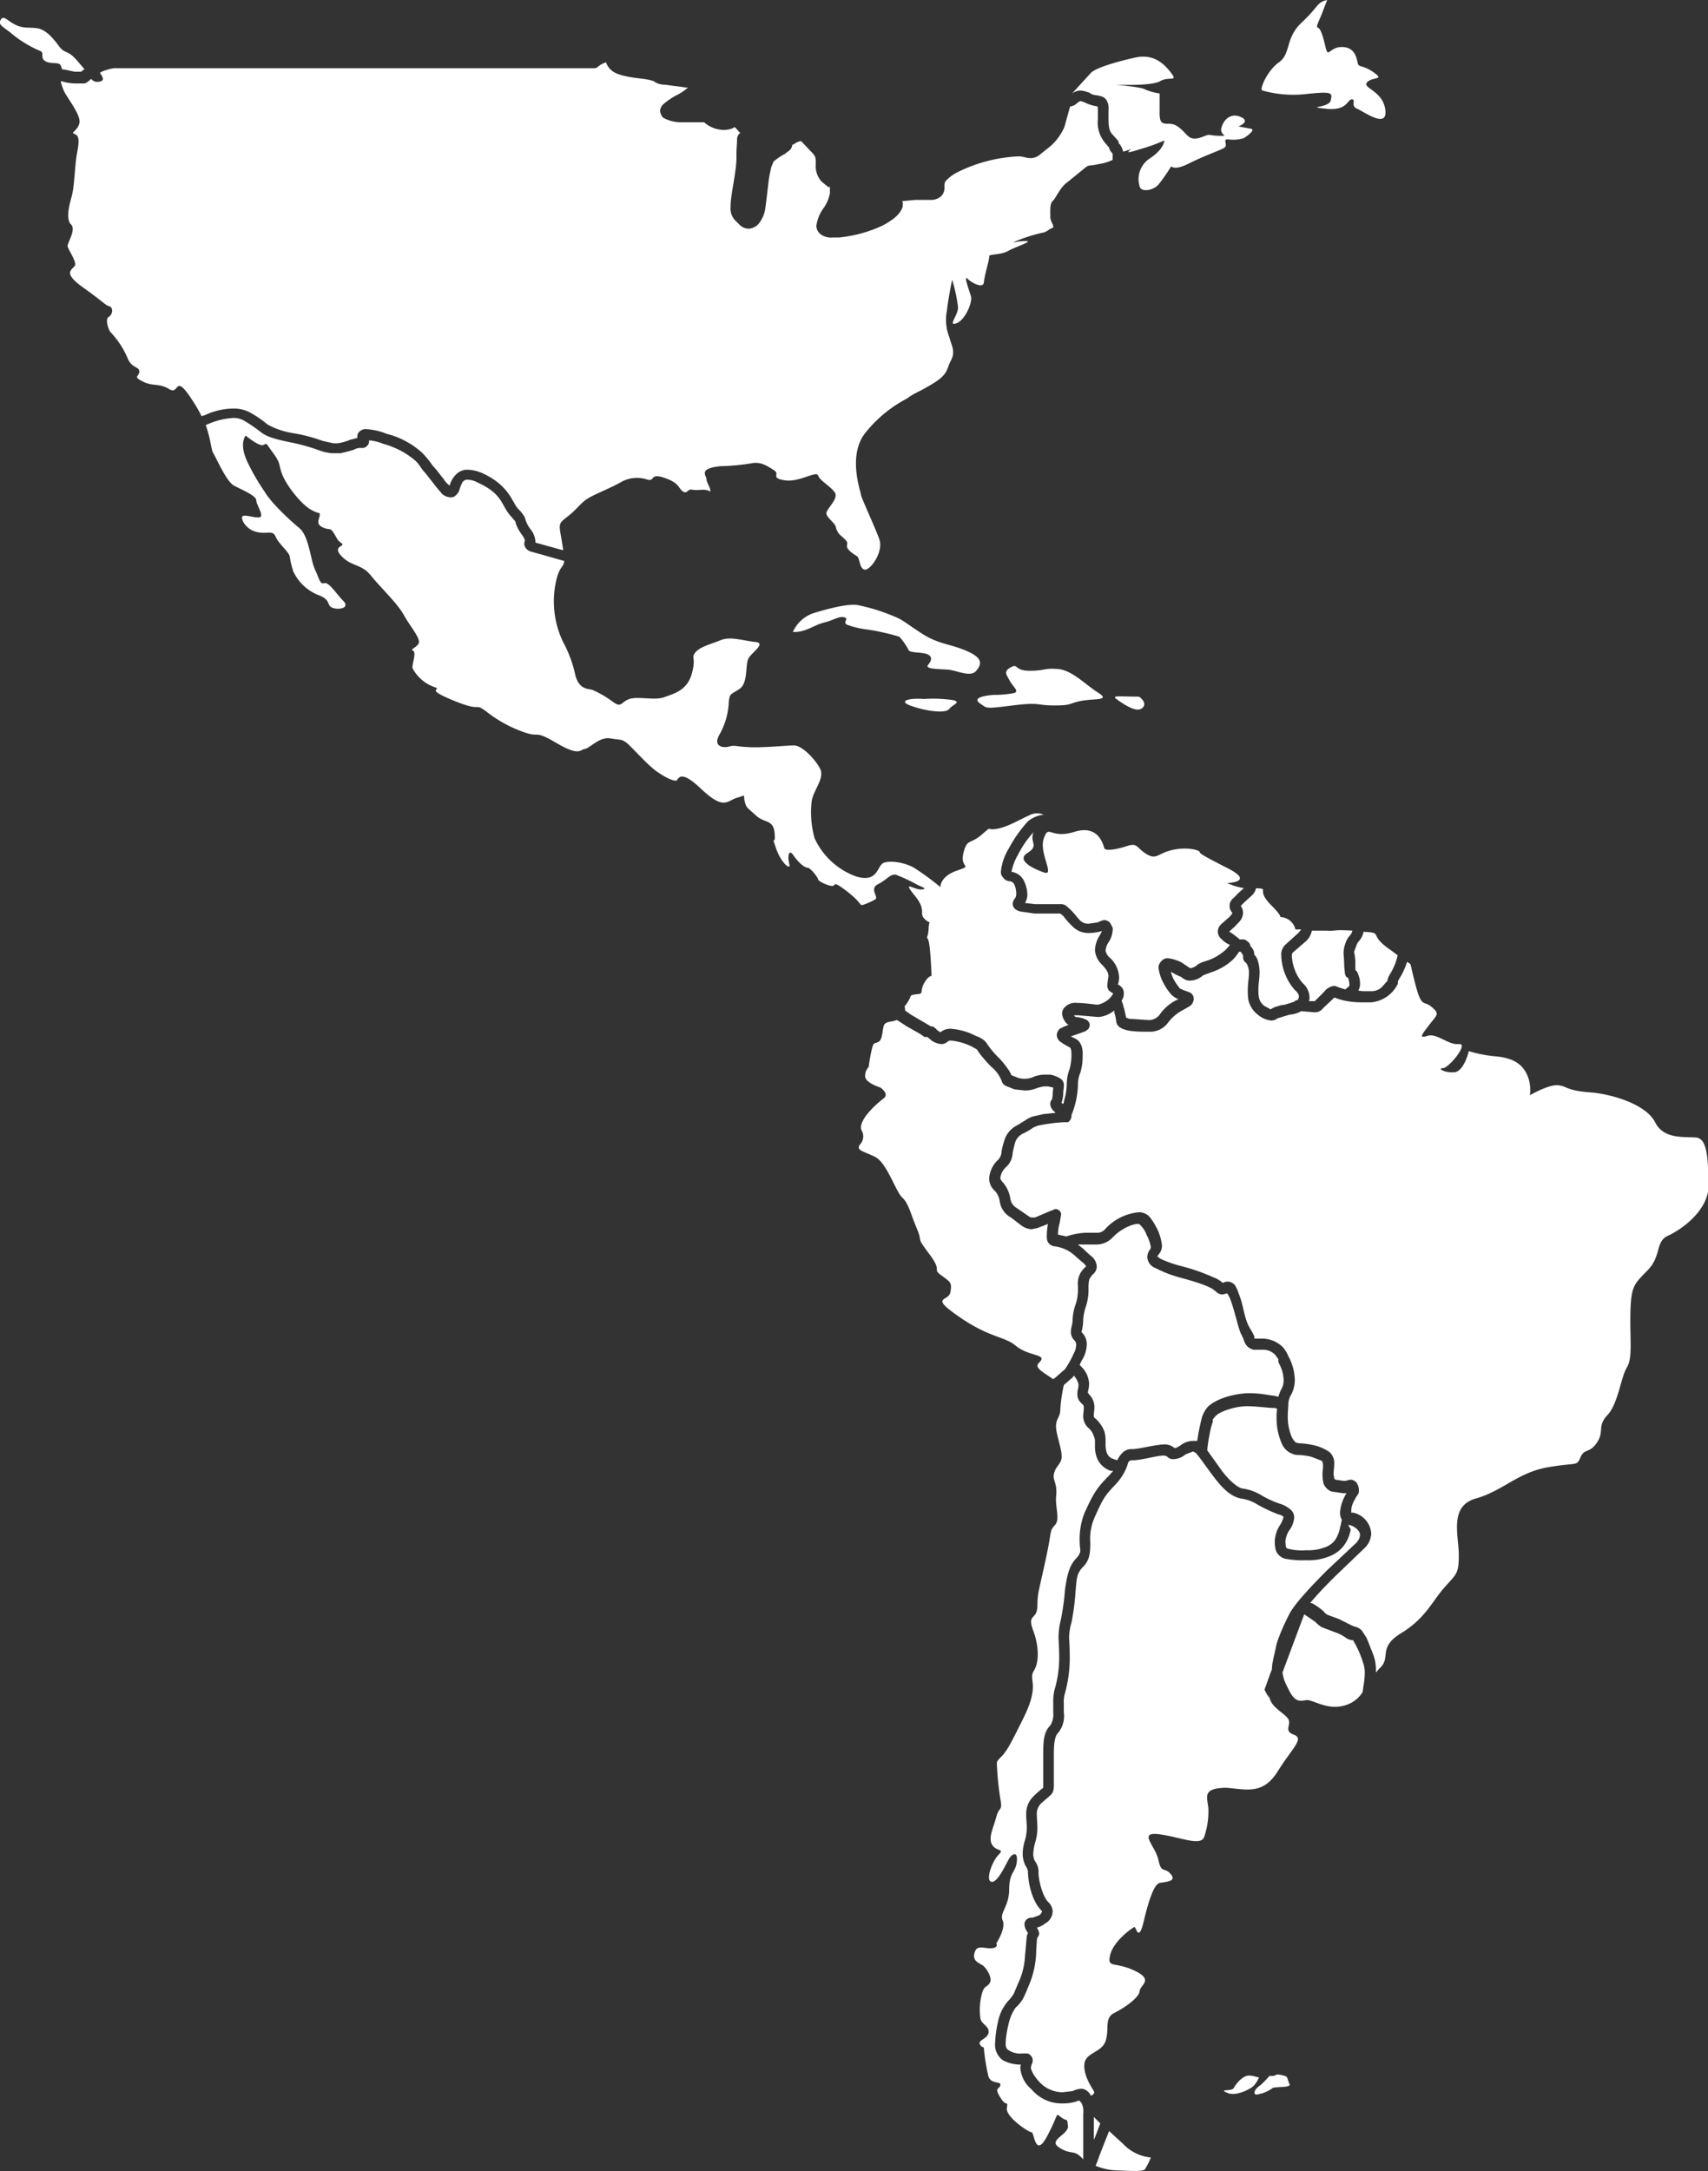 <svg xmlns="http://www.w3.org/2000/svg" width="290.6" height="369.3" viewBox="0 0 290.6 369.3"><rect x="0" y="0" width="290.6" height="369.3" fill="#333333" stroke="none"/><defs><style>.cls-1{fill:#fff;}</style></defs><g id="Layer_2" data-name="Layer 2"><g id="Capa_1" data-name="Capa 1"><path class="cls-1" d="M225.8,0c-1.8.4-1.4,1.1-4.3,3.8s-1.8,5.3-3.9,6.8-3.4,4.8-2.8,4.8a19.4,19.4,0,0,0,7.4.6c4.6-.5,4.5-.2,4.2,1.1s-4.5,1-.8,1.4,3.6-1.6,4.4-1.6-.3,1.1.9,1.6,5.2,3.5,4.8.2-4-3.7-3.1-4.7,3.1-.3,1.1-1.7-2.5-.7-2.7-1.6S230.5,8,228.3,8s-2.3,2.1-2.8-.1-.9-3.1-1.3-3.2.4-1.5.8-2.6Z"/><path class="cls-1" d="M8.6,4.3Z"/><path class="cls-1" d="M177.2,231.2c-.2.8-1.7.9.5,2.4l1.5,1,.4-.3,1.6-1.4a15.9,15.9,0,0,0,1.5-2.7,3,3,0,0,0,.4-1.4,1,1,0,0,0-.3-.8,2,2,0,0,1-.6-1.4c0-.9.3-1.2.3-2.2a8.5,8.5,0,0,1,.5-2.5,7.8,7.8,0,0,0,.4-2.2v-1a3.6,3.6,0,0,1,1.2-3.1l.2-.2h0l-.3-.4-1.4-1.2a6.3,6.3,0,0,0-3.7-1.8,1.5,1.5,0,0,1-1.2-.9,3.8,3.8,0,0,1-.1-1,12.3,12.3,0,0,1,.2-1.9l-1.8.7-1,.2a3.3,3.3,0,0,1-1.8-.7l-1.7-1.3a3.7,3.7,0,0,1-1.9-2.7,3.3,3.3,0,0,0-.8-1.8,2.8,2.8,0,0,1-1-2.2,4.8,4.8,0,0,1,1.5-3.1,2,2,0,0,0,.6-1.4,12.2,12.2,0,0,1,.7-2.5,4.3,4.3,0,0,1,2-2l1.3-.8a4.6,4.6,0,0,1,1.4-.7l1.8-.4,2-.2-.4-.4a1.6,1.6,0,0,1-.5-1,1.1,1.1,0,0,1,.3-.9c0-.2.1-.4.1-.8s.1-1,.1-1.2l-.9-.2h-.6a6.1,6.1,0,0,0-1.3.3,5.4,5.4,0,0,1-2,.4l-1.8-.2-1.5-.6a1.4,1.4,0,0,1-.7-.9,5.8,5.8,0,0,0-1.7-2.3,22.6,22.6,0,0,1-2.1-2.4l-.4-.6-.9-.5a10.5,10.5,0,0,0-3.5-1,.9.9,0,0,0-.6.2,1.5,1.5,0,0,1-1.1.4,3.4,3.4,0,0,1-1.6-.6l-.7-.6h-.5l-.7-.5-2.3-1.3-1.7-1.1c-1,.4-1.9.2-2.2.9s-.2,2.4-.9,2.8-.8,0-1.1,1a26.7,26.7,0,0,0-.6,3.3,2.1,2.1,0,0,0-.6,1.6c0,1.1,2.6,1.9,2.6,1.9s1.5,1,.6,1.8a16.7,16.7,0,0,0-3,2.9c-.5.7-1.2,1.8-.8,2.6a2,2,0,0,1-.3,2.4c-.7,1,.6,1.1,2.6,2.1s3.5,5.9,4.6,6.9,1.4,2.7,2.5,5.3-.3,1.1,2.1,4.3.4,2.4,2,3.6,1.9,1.2,1.6,2.9-3.7.6,1.5,4.2,7.7,3.3,9.6,4.9S177.4,230.4,177.2,231.2Z"/><path class="cls-1" d="M224.9,248.5l-1.8-.7a10.5,10.5,0,0,0-2.4-.3,3.2,3.2,0,0,1-2.6-1.9,10.6,10.6,0,0,1-.9-4.5,6.6,6.6,0,0,1,.1-1.4l-.3-.2h-.3c-.9,0-2.9-.3-4.6-.3s-4.5.8-5.3,1.7-.3.5-.5,1.1a11.7,11.7,0,0,0-.5,2,23,23,0,0,0-.4,2.7h0l2.5,3.5c1.2,1.6,2.7,2.9,3.5,3a8.5,8.5,0,0,1,3.3,1.2,16.1,16.1,0,0,0,3.4,1.5,5.4,5.4,0,0,1,1.5.9,1.8,1.8,0,0,1,.6,1.3,4.3,4.3,0,0,1-.9,2.3,4.4,4.4,0,0,0-.6,1.7,8,8,0,0,0,.1,1.1l.2.2a9,9,0,0,0,3.2.3,8.1,8.1,0,0,0,3.5-.6,3.6,3.6,0,0,0,1.5-1.2,5.6,5.6,0,0,0,.8-2.1,11.1,11.1,0,0,0,.3-1.3,2.1,2.1,0,0,1-.3-1.3,7.1,7.1,0,0,1,1.1-3.2h-.6l-2-.3a2.4,2.4,0,0,1-1.3-1.3,7.7,7.7,0,0,1-.2-1.5c0-.5.1-1,.1-1.5S225,248.6,224.9,248.5Z"/><path class="cls-1" d="M186.1,360.1V364c.4-.8.7-1.8,1.1-2.8Z"/><path class="cls-1" d="M208.6,304.1h.2l6.2-16.3c.5-1.3.9-2.6,1.4-3.8a7.8,7.8,0,0,1,.2-1.6c.1-.6.3-1.2.5-2.3s1.3-3.7,2.3-5.6,4.3-5.3,6.4-7.4l5-4.7a2.2,2.2,0,0,0,.6-1.3c0-.5-.5-1.2-1.5-1.6s-.1.4-.1.7a6.4,6.4,0,0,1-1.3,2.9,5.7,5.7,0,0,1-2,1.5,9.4,9.4,0,0,1-4.3.8,14.7,14.7,0,0,1-3.2-.2,2.3,2.3,0,0,1-1.9-1.4,5.2,5.2,0,0,1-.2-1.8,5.4,5.4,0,0,1,.9-2.6,5.2,5.2,0,0,0,.6-1.4h-.1c0-.1-.3-.3-.8-.4a25.3,25.3,0,0,1-3.6-1.7,7.1,7.1,0,0,0-2.8-1c-1.9-.4-3.3-2-4.6-3.7s-2.5-3.5-3.1-4.1l-.4-.2-1.3.5a3.3,3.3,0,0,1-1.9.8,1.4,1.4,0,0,1-1.2-.4.9.9,0,0,0-.6-.2c-1.3,0-3.7.8-5.4.8a.6.6,0,0,0-.5.2c-.1,0-.2.3-.3.7a9.2,9.2,0,0,1-1.9,3.1c-1.9,2-2.2,2.4-3.7,5.8a8.9,8.9,0,0,0-.7,4.2c0,1.4,0,2.9-1.2,4.1s-1.1,2.2-1.3,4.1a39.5,39.5,0,0,1-.7,5.4,9.7,9.7,0,0,0-.4,2.4c0,.7.1,1.5.1,2.9a22.8,22.8,0,0,1-.8,6.7,5,5,0,0,0-.2,1.8v1.5a4.5,4.5,0,0,1-1,3.5c-.5.5-.7,1.6-.7,3.7v5.2a2.8,2.8,0,0,1-.1.9,1.6,1.6,0,0,1-.5.8l-1.5,1.3a2.5,2.5,0,0,0-.8,2c0,.5.1,1.3.1,2.3a8.5,8.5,0,0,1-.4,2.5,8.2,8.2,0,0,0-.3,1.8,2.5,2.5,0,0,0,.3,1.3,3,3,0,0,1,.6,1.7c-.1,1.3.7,4.4,1.7,5.3a2.3,2.3,0,0,1,.7,1.5,2.4,2.4,0,0,1-1.3,2.1,3.7,3.7,0,0,1-1.4.7,1.9,1.9,0,0,1,.4,1,1.1,1.1,0,0,1-.3.7h0a4.3,4.3,0,0,0-.1.5c0,.5-.1,1.2-.1,1.9a15.4,15.4,0,0,1-1,5.1c-.6,1.5-.9,2.2-1.2,2.8a6.1,6.1,0,0,1-1.3,1.6,7.5,7.5,0,0,0-1.2,2.8,15.6,15.6,0,0,0-.5,3.3c0,.7.2,1,.6,1.2a3.5,3.5,0,0,0,2.2.5h.8a.9.9,0,0,1,.7.4,1.1,1.1,0,0,1,.3.7,1.3,1.3,0,0,1-.2.8c0,.2-.1.3-.1.5s.2,1.1,1.4,2.4a5.4,5.4,0,0,0,4,1.8l1.7-.2a4.3,4.3,0,0,1,1.4-.4,1.7,1.7,0,0,1,1.2.5,1.8,1.8,0,0,1,.5.7c.4-.2.7-.4.5-.8s-1.8-2.6-1.6-4.6,2.9-1.9,3.6-3.9-.3-3.9,1.5-4.8,4.2-2.6,4.3-3.7,2.5-1.9-.9-3.5-4.7-.3-4.1-2.7,3.8-4.6,4.1-4.7.7,2.8,1.6-1,1.8-6.3,2.7-6.5,3-.2,1.9-1.5-1.6,0-2.1-2.4-3.5-4.8,0-4.4,7.3,2.2,7.8.4a13.2,13.2,0,0,0,.7-4.2C205.7,306,204,304.2,208.6,304.1Z"/><path class="cls-1" d="M146.9,153.9a12.1,12.1,0,0,0,2-.9c.7-.4-1.1-1.8.5-2.6s2.2-2,3.3-1.5a28.7,28.7,0,0,1,3,1.4c.8.5,2.4.9,1.1,1s-3.4-1.7-1.2,1,.6,3,1.8,4.1.7-.4.6,1.5-.5,1.2-.1,1.9.6,6.2.6,6.2-.6,0-1.3,1.3,0,1.7-1,1.8-1.3.2-1.3.5a7.4,7.4,0,0,1-1,1.6,2.4,2.4,0,0,1,.1.7l1,.7,3.4,2h.3l.3.2c.1.1.3.2.4.4l.6.4a2.6,2.6,0,0,1,1.8-.6,10.8,10.8,0,0,1,4.2,1.2,4.4,4.4,0,0,1,1.2.6,2.3,2.3,0,0,1,.7.7,14.6,14.6,0,0,0,2.1,2.5,15.1,15.1,0,0,1,1.6,2c.3.4.4.8.5.9l1,.4a3.4,3.4,0,0,0,1.3.2,3.5,3.5,0,0,0,1.4-.3,4.9,4.9,0,0,1,1.9-.4h1a4.9,4.9,0,0,1,1.6.6,1.3,1.3,0,0,1,.7,1.3c0,.5-.1.8-.1,1.3a5,5,0,0,1-.3,1.6l.3.2h0a4.5,4.5,0,0,0,.2-.8,9.5,9.5,0,0,0,.4-2.6,7.4,7.4,0,0,1,.5-2.6,9.8,9.8,0,0,0,.3-2.3c0-1.2-.2-1.3-.4-1.4a11,11,0,0,1-1.5-.9,1.5,1.5,0,0,1-.6-1.1,1.6,1.6,0,0,1,.5-1.1l.8-.4.8-.3h-.2a2.8,2.8,0,0,1-1-1.9,1.6,1.6,0,0,1,.6-1.2,2.5,2.5,0,0,1,2-.6c1.3,0,3,.3,3.5.3a4.2,4.2,0,0,0,1.4-.6,3.4,3.4,0,0,0,1.2-1.3h0l-.6-.4a1.2,1.2,0,0,1-.4-1,13.9,13.9,0,0,1,.2-1.5c0-.4-.1-1-1.2-2.1a3.7,3.7,0,0,1-1.1-2.4,4.8,4.8,0,0,1,.7-2.3l.5-.9h-.1a7.7,7.7,0,0,1-2,.3,3.7,3.7,0,0,1-2.9-1.1,12.9,12.9,0,0,1-1.6-1.8l-.5-.4H176l-2-.3a2.5,2.5,0,0,1-1.2-.4,1.2,1.2,0,0,1-.5-1c.1-.7.4-.8.5-1.1a.9.9,0,0,0,.1-.5,3.8,3.8,0,0,0-.3-1.6,1,1,0,0,0-.8-.6,1.4,1.4,0,0,1-1.1-.6,1.3,1.3,0,0,1-.4-1.1,9.1,9.1,0,0,1,1.3-3.8,22.4,22.4,0,0,1,3.3-4.7,5.1,5.1,0,0,1,2.5-1.1h.2a2.8,2.8,0,0,0-2.5.1c-2,.9-3.7,2-5.6,2.3s-.5-.7-2.5,1-2.5.6-3.1,3.2,1.8,1.9-1.1,2.9-2.8,2.8-2.8,2.8a44.3,44.3,0,0,0-4.5-3.3c-1.6-.9-4.1-1.3-5.2-.8s-.9,3.4-4.6,2.3a12.4,12.4,0,0,1-7.1-6.5,16.2,16.2,0,0,1-.5-6.3c.3-2,2.3-3.9,1.4-5.6s-3.1-3.9-4.4-3.9-5,.4-7.5.3-2.5-.4-3.6-.1-2.8-.1-1.5-2.2a12.3,12.3,0,0,0,1.5-5.5c.2-1.4.3-1.1,1.8-2.1s1-4,1.5-5.1,3.2-2.7,1.2-2.9-4.2-1-5.9-.3-3.5,1.1-4.3,2.1.2.7-.6,3.6-3.1,3.4-4.7,4-4.4-.2-5.9.3-1.3,1.6-2.8.5a17.5,17.5,0,0,0-3.4-2c-.6-.3-2.3.1-3-2.5a21,21,0,0,0-2.1-5.7,16,16,0,0,1-1.2-10.3c.6-2.7,1.3-2.3,1.4-3.5h-.1l-3.5-1-1.8-.5a1.9,1.9,0,0,1-1-.5,1.5,1.5,0,0,1-.4-.8,1.5,1.5,0,0,1,.1-.6c0-.1,0-.3-.4-.9a8.4,8.4,0,0,1-1.1-1.9c-.1-.5-.1-.5-.2-.6l-.6-.7c-1.8-1.9-1.3-3.8-5.7-5.8a3.7,3.7,0,0,0-1.7-.5,1,1,0,0,0-.9.4,7.3,7.3,0,0,0-.5,1.2,1.8,1.8,0,0,1-.6,1,1.1,1.1,0,0,1-.9.4,2.3,2.3,0,0,1-1.5-.6l-1-1.2-1.8-2.3c-.8-.8-1-1.5-1.8-2.2a14,14,0,0,0-5.4-2.8,8.1,8.1,0,0,0-2.4-.6V75a1.1,1.1,0,0,1-.4.9,1.1,1.1,0,0,1-.9.3,2.3,2.3,0,0,0-1.3.3,22.4,22.4,0,0,1-2.3.6H56.7a7.4,7.4,0,0,1-2.4-.5,33.4,33.4,0,0,0-4.6-1.3c-3-.6-4.2-1-5.2-1.7a26.8,26.8,0,0,0-2.9-2,3.5,3.5,0,0,0-2-.5,12.3,12.3,0,0,0-4.1,1l-.5.2c.9,2.5.9,4.2,1.3,4.8s2.2,4.8,3.5,5.5,3.8,1.7,3.8,2.5,1.5,2.8.5,2.9-2.7-.6-2.9-.1.7,2.2,2.5,2.6,2.7-.4,3.2.8,2.3,2.6,2.4,3.4a15.3,15.3,0,0,0,.6,2.5,8,8,0,0,0,4.2,4c2.3.8,1.4,1.8,2.5,2.2s3,0,1.8-1.2-2.4-3.2-3.2-3-.8-.6-1.6-2.3-1-5.7-2.7-7.1-4.8-4.3-5.9-6.2A38.3,38.3,0,0,1,42.3,79c-1.8-3.5-.5-4.9-.5-4.9s2.3,1.9,3,1.6.3-.5,1.7,1.4.8,1.9,1.6,3.8,3.2,4.9,4.8,5.8,1.5.3,1.5.9-.8,1.5.5,2.1,1.2-.1,1.9,1,.5,1.1,1.3,1.7-1.7.4,0,2.2,3.4,1.3,5,3.3,4.5,4.7,5.6,6.7,3,4.1,2.5,4.9-1.5.9-.9,1.2-.3,2.6-.1,3a6.8,6.8,0,0,0,3.5,3.1c2.1.7-2,.1,3.3,2.3s3.5.3,5.7,1.9a22.2,22.2,0,0,0,6.6,3.6c2.6.9,1.5-.5,5.4,1.8s4,1.1,4.8,1,2.5-2.1,4.3-1.8,1.8.1,2.6.6,3.6,3.8,5.3,5,2.8,1.6,3.3,1.6.4-2.3,4.3,1.4,4.4,2,6.1,1.5,1-.6,1.3.6.4,1,1.9,2.4,3,.6,3.2,3.1-.7-.3.2,2.4,2.6,3.9,2.3,2.8-.2-2.8.7-1.5,1.9,2.1,2.4,2.1,1.8,1.7,1.8,2,1.7,1.1,2.4,1.1-.1-1.1,2.6,1S146.1,154.1,146.9,153.9Z"/><path class="cls-1" d="M195.8,212.1a6.8,6.8,0,0,0-.7-2,4.4,4.4,0,0,0-1.3-1.9h0c-1.1-.1-3.2.9-4.5,2.3a3.8,3.8,0,0,1-2.8,1.2h-3.1l1,.8a14.2,14.2,0,0,0,1.3,1.2,2.4,2.4,0,0,1,.9,1.7,1.7,1.7,0,0,1-.7,1.4c-.7.9-.6.8-.7,1.9v1a9.3,9.3,0,0,1-.5,2.7,8.8,8.8,0,0,0-.4,2,8.5,8.5,0,0,1-.3,2.2h0a2.7,2.7,0,0,1,.9,2.1,5.3,5.3,0,0,1-.6,2.3,6.7,6.7,0,0,0-.6,1.2l.5.5a4.4,4.4,0,0,1,1.1,2.6c0,1-.3,1.6-.2,1.6h0l.2.3a3,3,0,0,1,.9,2.1c0,.6-.1,1.1-.1,1.5s.1.3.5.7a5.7,5.7,0,0,1,1.3,2,5.3,5.3,0,0,1,.2,1.6v.6a4.5,4.5,0,0,0,.2,1.4,1.8,1.8,0,0,0,.9,1l.9.3a4.2,4.2,0,0,1,.8-1.2,2.1,2.1,0,0,1,1.7-.7c1.2,0,3.6-.7,5.4-.8a2.5,2.5,0,0,1,1.8.6h.3l.7-.4a3.6,3.6,0,0,1,2.2-.8h.7a35.3,35.3,0,0,1,.8-4,5.2,5.2,0,0,1,1-1.8c1.6-1.5,4.6-2.2,6.6-2.3s4.1.4,4.6.4l.8.2c.1-.4.3-.8.4-1.1a3.1,3.1,0,0,0,.5-1.7,6.3,6.3,0,0,0-.8-2.9.8.8,0,0,1-.1-.3v-.2h0v-.2l-.5-.7a2.8,2.8,0,0,0-2.1-.9h-1.6a2.4,2.4,0,0,1-1.1-.6c-.6-.7-.5-1.1-1-2s-1.2-4.4-2-6.3l-.4-.7-.8.2a1.5,1.5,0,0,1-1-.4l-.5-.4c-.5-.4-2-1.1-5.8-2.1a20.4,20.4,0,0,1-4.1-1.6,2.1,2.1,0,0,1-1.4-1.9,2.2,2.2,0,0,1,.5-1.3A.9.9,0,0,0,195.8,212.1Z"/><path class="cls-1" d="M214.2,353.4c-1.7-.5-2-.4-2.7,0a5.3,5.3,0,0,0-1.6,1.8c-.4.6-2.7.1-1.1.8s4.1-.8,4.4-1.1a3.9,3.9,0,0,0,.8-1.1Z"/><path class="cls-1" d="M183.6,357.3l-.6.2a6.9,6.9,0,0,1-2.2.3,6.7,6.7,0,0,1-5.3-2.4,5.3,5.3,0,0,1-1.9-3.6,1.3,1.3,0,0,1,.1-.6,6.6,6.6,0,0,1-3-.7,3.2,3.2,0,0,1-1.4-2.8,19.9,19.9,0,0,1,.5-3.8,7.7,7.7,0,0,1,1.7-3.5,6.4,6.4,0,0,0,1-1.3l1.1-2.6a12.3,12.3,0,0,0,.8-3.9q.2-2.1.3-3.3l.2-.5-.2-.3a2.4,2.4,0,0,1-.4-1.2,1.2,1.2,0,0,1,.5-.9,1.5,1.5,0,0,1,.9-.2l1.1-.4a1.1,1.1,0,0,0,.5-.7l-.2-.2c-1.6-1.7-2.2-4.8-2.2-6.6a2.3,2.3,0,0,0-.4-.9,4.6,4.6,0,0,1-.5-2.1,7.9,7.9,0,0,1,.4-2.3,8.1,8.1,0,0,0,.3-2c0-.8-.1-1.5-.1-2.3a4.1,4.1,0,0,1,1.3-3.2,16.9,16.9,0,0,1,1.6-1.4v-5.6c0-2.1,0-3.8,1.2-5a3.5,3.5,0,0,0,.5-2.2v-1.5a9.3,9.3,0,0,1,.2-2.3,19.1,19.1,0,0,0,.8-6.2c0-1.3-.1-2-.1-2.9a12.3,12.3,0,0,1,.4-2.9,42,42,0,0,0,.7-5.1c.3-2,.6-3.9,1.8-5.2s.7-1.4.7-2.8a12.3,12.3,0,0,1,.8-5c1.5-3.3,2.1-4.3,4.1-6.3l.8-.9H189a3.8,3.8,0,0,1-2.4-2.3,5.6,5.6,0,0,1-.3-2v-.6a2.2,2.2,0,0,0-.2-1,2.9,2.9,0,0,0-.8-1.3,2.7,2.7,0,0,1-1-2c0-.6.1-1.1.1-1.5s0-.4-.4-.8a2,2,0,0,1-.7-1.6c0-.7.2-.9.2-1.6a3.2,3.2,0,0,0-.8-1.5l-.2.3-1.5,1.3h0a26.4,26.4,0,0,0-.6,4.2c0,1.5-1.1,1.6-.6,3.9s1.2,4,.6,5-.9,1.1-1.1,2.1.6,1.5.4,3.6.7,4-.2,5-.6,1-1.2,4-1,4.6-1.5,6.9-.1,3-.5,4-1.4.7-.5,3.1,1.1,5.2.1,6.8,1.1,2.2-1.7,7.9-2.9,5.5-3.3,6.1-1.3,1.2-1.3,1.7a51.7,51.7,0,0,0,.6,6.1c.4,2.2-.2,1.2-.7,3.1s-1.4,3.5-.7,4.7,2.2.6,1.1,1.7-2.3,4.4-1.2,4.6,2.6-3.4,3.1-4.1,1.4-1.1,1.2.7-1.3,1.8-1.3,4.7-1.7,4-1.1,5.3-1.1,3.9-1.1,3.9.5.7-.8.8-2.5-.7-2.9.8.9,1.7,1.5,2.2,1.6,2.1,1.1,2.9-.9.4-1.3,1.7a10.7,10.7,0,0,0-.3,4.3c.2,1.1,1.5,1.3,1.4,2.4s-1.8,1.3-1.5,2,.8.4.7.8a35.6,35.6,0,0,0,.7,4.4c.3,1.8,2.3,1,2.1,1.8s-1.1.3,0,2.1,1.3.3,1.1,1.8,3.7,4.1,4.2,4.1.6,4.6,2.7.6,1.3-3.9,2.4-3.1.9-.1,1.1,1.4-3.5,2.4-1.5,3.7,2.5.3,3.9,1.8l.2.2v-7.7a3.4,3.4,0,0,0-.3-1.9Z"/><path class="cls-1" d="M218.5,353.1c-.6-.2-1.3-.3-1.5-.1s-1,.1-1,.1-1,1.2-1.7,1.7-1.2,1.3-.6,1.5a5.9,5.9,0,0,0,2.8-1.1c.3-.3,3.3,0,2.9-.7S219.2,353.2,218.5,353.1Z"/><path class="cls-1" d="M42.4,70.1a16.9,16.9,0,0,1,3.1,2.1A13.2,13.2,0,0,0,50,73.7,28.4,28.4,0,0,1,54.9,75l1.8.4h.8a9.3,9.3,0,0,0,2.1-.6l1.2-.3v-.2a1.1,1.1,0,0,1,.5-1,1.4,1.4,0,0,1,1-.3,10.8,10.8,0,0,1,3.5.8,14,14,0,0,1,6,3.2,14.2,14.2,0,0,1,1.8,2.2c.7.7,1.3,1.6,1.9,2.3a3.6,3.6,0,0,0,1,1.1h0a4.3,4.3,0,0,1,1.2-2,2.7,2.7,0,0,1,1.9-.7,6.9,6.9,0,0,1,2.5.6c4.8,2.2,5.1,5.3,6.2,6.2a5.8,5.8,0,0,1,.8,1,1.7,1.7,0,0,1,.3.7,5.5,5.5,0,0,0,1,1.8,3.7,3.7,0,0,1,.7,1.9v.2l1.8.5,2.9.8v-.2c-.6-4.2-1.1-4.1.6-5.4s2.2-2.2,3.3-3,3.6-1.7,5.8-2.9a5.5,5.5,0,0,1,4.7-.5c1.3.3.3-1.2,2.9-.3s2.3,1.8,3.1,2.3.7-.5,1.6-.3,2-.2,2.8.2-.4-1.4-.4-2-1.5-1.8,2.4-2.2a37.2,37.2,0,0,0,5.3-.5c1.6-.3,2.7.5,3.8,1.2s-.7,1.3,1.8,1.7,5.4-1.7,5.7-.8,2.4,2,2.9,3-1.5,2.7-1.5,3.4,1.4,1.6,1.6,2.3a2.6,2.6,0,0,0,1.1,1.7c.9.9.9.8.8,1.5s1.2,1.5,1.7,1.8.4,2.1,1.3,2.3,3.3-3,2.5-5.2-3.1-7.1-3.1-7.5-2.3-6.5.6-10.4a22,22,0,0,1,7.2-6c1.5-1.1,1.9-1,4.5-2.6s2.2-2.4,3-3.9.1-2.5-.3-4a7.9,7.9,0,0,1-.4-4.4c.3-2.6.9-5.3.9-5.3a25.3,25.3,0,0,1,1,4.7c0,1.4-1.8,3.2-.3,2.7s2.8-3.6,2.5-4.6-1.3-3.7-.6-3,2.7,1.8,2.8.6,1-4,.9-4.4,2-.2,3.2-.9,4.5-1.7,3-1.7-2.8.5-1.6,0a27.2,27.2,0,0,1,4.4-1.4c.8-.1,1.1-.6,1.7-.8s-.3-1-.3-1.9-.1-2.3.4-2.7,1.3-2.4,2.5-3.2l3.2-2.6c.6-.4.4-.1,2.2-.5a7.9,7.9,0,0,0,2.3-.7v-.7c0-.4,0-.4-.1-.5a1.6,1.6,0,0,1-.5-.9l-.6-.7a5.4,5.4,0,0,1-1.3-4.2V18.7c0-.3,0-.5-.1-.6a7,7,0,0,1-2.2-.7l-.6-.2c-.2,0-.3.1-.6.3a1.9,1.9,0,0,1-1.2.6c-.1.1-.1.4-.2.6l-.8,2.9a9.4,9.4,0,0,1-2.3,3.2l-2,1.6a2.4,2.4,0,0,1-1.4.5c-.8,0-1.3-.3-2.1-.3a25.8,25.8,0,0,0-10.4,2.7,6.8,6.8,0,0,0-2,1.5,1.3,1.3,0,0,0-.2.8V32a2,2,0,0,1-.6,1.4,2.6,2.6,0,0,1-1.9.6h-2.5l-2,.2h-.2a.7.7,0,0,1,.1.5,1.5,1.5,0,0,1-.1.7c-.5,1.2-1.7,2.1-3.4,3a22.9,22.9,0,0,1-7.4,2h-1.1a2.9,2.9,0,0,1-1.9-.5,1.8,1.8,0,0,1-.8-1.5,6.5,6.5,0,0,1,1.3-3.1,6.7,6.7,0,0,0,1-2.4V31.8h-.3l-1.1-.9a3.9,3.9,0,0,1-1-3h0c0-.9,0-1.3-.6-1.9L136.3,24a2.5,2.5,0,0,0-1.3.6h-.2a1.4,1.4,0,0,1-.5,1l-.8.6a10.7,10.7,0,0,0-1.9,1.3l-.4,1c-.1.6-.3,1.3-.4,2.1s-.4,3.5-.6,4.9a5.3,5.3,0,0,1-1,2.4,2.4,2.4,0,0,1-1.8,1,2.2,2.2,0,0,1-1.4-.5l-1-1a2.9,2.9,0,0,1-.7-2.2c0-2.4,1.1-6.1,1-8.9,0-1.1.1-1.8.1-2.3s0-.8.4-1.3h.2l-.8-.9c-.1-.1-.2-.1-.2-.2l-.3.2a4.2,4.2,0,0,1-1.4.3,5.1,5.1,0,0,1-3.5-1.3h-3.7a6.2,6.2,0,0,1-3.3-.8,2.2,2.2,0,0,1-.5-1.1,1.7,1.7,0,0,1,.6-1.2,12.1,12.1,0,0,1,2.2-1.5,8.2,8.2,0,0,0,1.7-1.1l.3-.2h-.3l-3.7-.5a3.1,3.1,0,0,1-1.6-.4c-.2-.2-.5-.3-1.5-.5s-3.6-.3-5.3-1.1a3.2,3.2,0,0,1-1.6-1.8,4.1,4.1,0,0,0-1.3.7h0a.9.9,0,0,1-.7.3H19.4a8.7,8.7,0,0,0-2.1.6l-.3.2c.5.7.9,1.4-.2,1.5a1.3,1.3,0,0,1-1.3-.5,3.1,3.1,0,0,1-1.1.8H12.7a9.3,9.3,0,0,1-2.3-.4c-.1.1,0,.4.4,1.5s3.1,4.3,2.7,5.7-1.6,1.5-.8,1.8.8,1.2.4,3.3-.4,5.5-.9,7.3-1,3.9-.1,4.8-.7,3.2-.6,3.7,1.2,2.1,1.3,3-2.7,1.1,1.2,3.9,3.9,3.1,4.6,3.3.6,1.4-.1,1.8,0,2.4.4,2.7a14.9,14.9,0,0,1,2.8,4.3c.7,1.8,2,1.4,2,2.3s-1.2.8.6,1.7,2.7.2,4.5,1.3.8-3,4,2a24.3,24.3,0,0,1,1.5,2.6l.6-.2a11.6,11.6,0,0,1,4.7-1.1A5.8,5.8,0,0,1,42.4,70.1Z"/><path class="cls-1" d="M188.7,362.5c-.9,2.3-1.6,4-2,5.2l-.3.7a10.3,10.3,0,0,0,3.7.8c1.2,0,4.3.3,4.7-.2a11.9,11.9,0,0,0,1-2,7.5,7.5,0,0,1-4.7-2.3Z"/><path class="cls-1" d="M214.2,169.7a2.4,2.4,0,0,0,.9,1.4l1.1.6a2.7,2.7,0,0,1,1.1-.5,5,5,0,0,1,1.3-.3l1.6-.5a.9.9,0,0,1,.6-.3,1.4,1.4,0,0,0,.2-.6c0-.2-.1-.6-.7-1.1a9.3,9.3,0,0,1-2.3-5.8,2.3,2.3,0,0,1,.8-2l2.1-1.9.5-.6h-1a2.7,2.7,0,0,0-1.9-2c-1.6-.4.6.7-2.2-2.1s-.1-2.8-2.6-2.9a2.4,2.4,0,0,1-.8,1.3l-1.1,1-.7.7a2.1,2.1,0,0,1,.4,1.2c-.1,1.2-.8,1.6-1.4,2.3l-1,.9h.1a17.4,17.4,0,0,1,1.5,1.1l.2.2h.4a1.1,1.1,0,0,1,.9.3,1.2,1.2,0,0,1,.5.6c.1.4.1.3.2.4a1.8,1.8,0,0,1,.5,1.3h0l.2.2a3,3,0,0,1,.4.8,6.6,6.6,0,0,1,.3,2.1c0,1-.2,1.8-.2,2.8A7.1,7.1,0,0,0,214.2,169.7Z"/><path class="cls-1" d="M166.1,114.1c1-1.2,1.1-2.2-1.7-3.4s-4.7-1.1-7.5-2.9-3.3-2.4-4.9-3a31.9,31.9,0,0,0-6.2-1.9c-1.8-.2-5.1.7-7.4,1.4a5.9,5.9,0,0,0-3.5,3.2c2.2.1,3.6-1.2,5.3-1.6s2.4-1.1,3.4-.9-.4.9.6,1.3a15.2,15.2,0,0,0,3.5.8,40.9,40.9,0,0,1,5.3,1.2,10.3,10.3,0,0,1,1.6,2.3c.3.5,2.3.3,3.2.7s.7,1.1.1,1.8,1.7.7,3.3.8S165.1,115.3,166.1,114.1Z"/><path class="cls-1" d="M220.2,295.1c-1.7-.6-.7-1.4-.9-2.4s-2.7-2-3.2-3.6-.1-.1-.1-.2l-.2-.3a11.1,11.1,0,0,1-.8-1.5h0l-6.4,17c3.6.3,6.3,1.2,8.8-2.8S221.9,295.8,220.2,295.1Z"/><path class="cls-1" d="M198.7,163a6.8,6.8,0,0,1,2.3.7l1.5,1a2.1,2.1,0,0,0,1-.4,3.3,3.3,0,0,1,1-.6l1.2-.4a9.2,9.2,0,0,0,2.9-1.8l.7-.8h-.1a3.8,3.8,0,0,1-1.3-.9,1.7,1.7,0,0,1-.7-1.4,1.8,1.8,0,0,1,.7-1.3l.9-.8a3.5,3.5,0,0,0,.9-1h0a1.7,1.7,0,0,1-.5-1.2,1.7,1.7,0,0,1,.5-1.2,6,6,0,0,0,.8-.8l1.1-1h.2a10.1,10.1,0,0,1-3-.9s4.8-.1.1-2.5-4.7-2.5-4.8-2.8-2.2-.9-4.7-.3-2.6,1.7-4.3.7-1.5-2-3.3-1.4-3.7.9-3.9.4-.9-4.1-5.1-2.8-4.3-1.4-5.2,1.1,2,6.5,0,5.8-4.7-2.1-2.8-3.3.6-1.7.9-3a1.1,1.1,0,0,1,.2-.6,16.7,16.7,0,0,0-2.7,3.9,9,9,0,0,0-1.1,2.9,2.8,2.8,0,0,1,2.1,1.5,5.7,5.7,0,0,1,.6,2.5,3.3,3.3,0,0,1-.4,1.3l1.7.2h4.2a1.8,1.8,0,0,1,1,.2l.8.7c.8.8,1.2,1.4,1.6,1.8a1.9,1.9,0,0,0,1.7.6l1.4-.2a3.2,3.2,0,0,1,1.1-.4,1.5,1.5,0,0,1,.9.4,4.3,4.3,0,0,1,.4.7.9.9,0,0,1,.1.7,4,4,0,0,1-.7,2,3,3,0,0,0-.5,1.4,2,2,0,0,0,.6,1.1,4.8,4.8,0,0,1,1.7,3.4,3.9,3.9,0,0,1-.2,1.3c.2,0,.4.2.6.4a1.4,1.4,0,0,1,.4,1.1,1.7,1.7,0,0,1-.1.7l-.3.6h.1v.2c.1,0,.2.6.4,1.2l.3,1.4.5.2,3.1.2a2.3,2.3,0,0,0,2.1-.9,7.7,7.7,0,0,1,3.1-2.6h.2a3.7,3.7,0,0,1-1.2-.7,8.6,8.6,0,0,1-1.4-2,7.1,7.1,0,0,1-.9-2.8,1.6,1.6,0,0,1,.5-1A1.3,1.3,0,0,1,198.7,163Z"/><path class="cls-1" d="M229.8,159a2.4,2.4,0,0,0,.3-.7c-3.7-.2-2.3.1-4.6,0h-2.3a3.3,3.3,0,0,1-1,1.8l-2.2,1.9c-.2.3-.2.1-.2.7a7.8,7.8,0,0,0,1.8,4.5,3.3,3.3,0,0,1,1.2,2.4,1.5,1.5,0,0,1-.1.7h1l.2-.2,1.4-1.4a2.4,2.4,0,0,1,1.8-1l1.1.4.7.2.7-.6v-.2a6.5,6.5,0,0,0-.2-1.1h0l-.4-.3a2.5,2.5,0,0,1-.2-.7c0-.4-.1-.7-.1-1.4s-.1-1.4-.1-2a4.9,4.9,0,0,1,.3-1.5A3.5,3.5,0,0,1,229.8,159Z"/><path class="cls-1" d="M166.8,119.7c1.2.8.7.9,5.5.3s3.9,0,7.1,0,2.4-.4,4.7-.8,4.9,0,2.7-1.4-4.4-3.8-6.8-4-2.1.3-4.8.3-1.9-1.3-3.2-.6-.8,1.2-.2,2.3,1.7,1.8.7,2.1a17.5,17.5,0,0,1-3.4.3C166.6,118.4,165.6,118.9,166.8,119.7Z"/><path class="cls-1" d="M190.2,119.1c1.3.9,3.3,2.2,4.2,1.3s-.6-1.9-.6-1.9C190.1,118.5,188.9,118.2,190.2,119.1Z"/><path class="cls-1" d="M189.3,22.9l.9,1a2.1,2.1,0,0,1,.2.6h.1a3.8,3.8,0,0,1,.6,1.3l1.3-.4c.7-.3-2.2,1.2,1.5,0a33.2,33.2,0,0,0,4.2-1.5s0,1.4-2.4,3a4.2,4.2,0,0,0-1.8,4.8c.2,1,2.2.8,3.2-.3a30.2,30.2,0,0,0,2.1-3c.2-.3.3.8,3.1-.6s5-2.1,5.9-2.6-.3-1.5.7-1.5a6,6,0,0,0,2.7-.2c.7-.4,2.1-1.5,1.2-1.6l-2.1-.4s2.2-.8.4-1.6-3,.6-3.3,1.9,1.5,1.3-.3,1.3-1.5-.4-2.7.1-2,.5-2.6,0-1.6-1.9-2.8-2.1-2.1.4-2.1-1.8V15.9a9.7,9.7,0,0,1-2.5-.7c-.6-.4-5.1-.8-5.1-.8s6.2.3,7.7-.6,3.2.3,1.7-1.6-3.3-3-6-2.4-6.3,1.6-7.4,2.5l-3.3,3.6a2.6,2.6,0,0,1,1.5-.5,5.6,5.6,0,0,1,1.5.4c.7.5,1.1.3,2,.6a1.5,1.5,0,0,1,.9.7,2.7,2.7,0,0,1,.3,1.6V20C188.6,21.5,188.7,22.3,189.3,22.9Z"/><path class="cls-1" d="M157.2,118.9c-2.3-.2-4.7.3-2.1,1.2s5.8,1.3,6.4.5,2.1-1.1.7-1.5A23.4,23.4,0,0,0,157.2,118.9Z"/><path class="cls-1" d="M10.6,11.8h.2l1.9.4h1.1l.5-.4h.1l-1.2-1.4C11.4,8.3,11.1,9.3,10,7.8S7.7,5,6.3,4.8,4,4.9,2.6,4.2.6,2.5.1,3.4.7,4.6,2.2,5.9A20,20,0,0,0,6.9,8.7c.7.3-.2,1.3,1,1.8s2.2-.1,2.5.8S10.5,11.7,10.6,11.8Z"/><path class="cls-1" d="M288.6,193.5c-1.9-.2-5.5.4-7-2.6s-7.2-4.8-11.2-5.1-3.8-1.1-5.4-1.2-4.7,1.7-4.7,1.7a6.5,6.5,0,0,0-.4-3.3c-.8-1.9-2.3-3-5.3-3.3a22.1,22.1,0,0,1-4.7-.9s-.8,3.5-2.5,3.6-2.9-.7-1.9-.7,4.5-4.3,2.7-4.1-3.7-1.9-5.3-1.4-1-.2.3-1.9,1.8-1.8.4-3-1.7.3-2.8-3.9-.5-3.1-1.4-3.8a11.7,11.7,0,0,1-1.4,3c-.3.6-.1.4-.2.8a5.6,5.6,0,0,1-4.5,3.1h-1.5a14.8,14.8,0,0,1-3.1-.3,10.4,10.4,0,0,1-1.6-.5H227l-.4.4-1.5,1.4a1.7,1.7,0,0,1-1.4.7h0l-2.3-.2a4.7,4.7,0,0,1-2,.6l-2,.6a1.9,1.9,0,0,1-1.1.4,4.3,4.3,0,0,1-2.3-1,4.4,4.4,0,0,1-1.6-2.5,10.3,10.3,0,0,1-.1-1.7c0-1.2.2-2.1.2-2.8a3.2,3.2,0,0,0-.4-1.7l-.4-.4a1,1,0,0,1-.2-.6v-.4h0l-.4-.6h-.3a7.4,7.4,0,0,1-.9,1.2,9.5,9.5,0,0,1-3.3,2.1l-1.9.7a3.4,3.4,0,0,1-2.2.9,1.6,1.6,0,0,1-1.2-.4h-.1l-.2-.2-.9-.4-.9-.5a6.9,6.9,0,0,0,.5,1.3,10.2,10.2,0,0,0,1.1,1.6h.1l.4.2,1.1.4a1.2,1.2,0,0,1,.7,1.1,1.6,1.6,0,0,1-.6,1.2l-1.2.7a7.3,7.3,0,0,0-2.6,2.2,3.8,3.8,0,0,1-3.2,1.5h-.2c-2.3,0-3.7-.1-4.7-.7a1.5,1.5,0,0,1-.7-1.2,6.6,6.6,0,0,0-.3-1.3v-.4l-.3.2a4.8,4.8,0,0,1-2.4.9l-3.5-.3h-.7l.3.3h.3l.9.2.7.3a1,1,0,0,1,.5.9,1.1,1.1,0,0,1-.3.7l-.4.3-.8.3-1.7.6.8.4c.8.4,1.3,1.4,1.2,2.9a9.5,9.5,0,0,1-.4,2.9,5,5,0,0,0-.4,2,14.6,14.6,0,0,1-.8,4.4l-.3.8v.2a1.3,1.3,0,0,1-.6,1h-.8a28.4,28.4,0,0,0-4.4.6l-.7.3h0a10.6,10.6,0,0,1-1.7,1,2.7,2.7,0,0,0-1.3,1.3,14.6,14.6,0,0,0-.5,2,3.5,3.5,0,0,1-1.1,2.4,3,3,0,0,0-1,1.8c0,.3.1.5.5.9a5.6,5.6,0,0,1,1.2,2.7,2.2,2.2,0,0,0,1.1,1.6l1.9,1.3c.4.3.5.3.7.3h.5l2.1-.9,1-.4a.8.8,0,0,1,1,.1.8.8,0,0,1,.3.9l-.2,1.2a7.5,7.5,0,0,0-.3,2h0l1.3.3h.2a11.4,11.4,0,0,1,3.2-.6h1.9a1.8,1.8,0,0,0,1.5-.7,8.8,8.8,0,0,1,5.8-2.8,2.5,2.5,0,0,1,1.7.8,9.9,9.9,0,0,1,1.1,1.7,8.1,8.1,0,0,1,1,3.3,2.2,2.2,0,0,1-.5,1.3l-.3.4.5.4a19.9,19.9,0,0,0,3.7,1.3,32.9,32.9,0,0,1,5.4,1.9,4.4,4.4,0,0,1,1.5.9h.1a2.1,2.1,0,0,1,.8-.2,1.7,1.7,0,0,1,1.2.6,5.3,5.3,0,0,1,.6,1.3c1,2.4.9,4.3,2,6.1s.6,1.5.7,1.7h1.4a5,5,0,0,1,3.5,1.5,5.2,5.2,0,0,1,.9,1.5,8.8,8.8,0,0,1,1.1,4,5.4,5.4,0,0,1-.6,2.5,3.3,3.3,0,0,0-.5,1.5c0,.6-.1,1.4-.1,2.2a8.9,8.9,0,0,0,.7,3.6c.6,1,.7.9,1.2,1a13.8,13.8,0,0,1,2.8.4,7.7,7.7,0,0,1,2.4,1.1,2.5,2.5,0,0,1,.8,2.1c0,.6-.1,1.1-.1,1.5s.1.7.1.9l.2.2,1.4.2h.3l.8-.2a1.4,1.4,0,0,1,1.1.5,2.3,2.3,0,0,1,.4,1.4.9.9,0,0,1-.1.5l-.2.3a4.3,4.3,0,0,0-.4.7,3.8,3.8,0,0,0-.6,1.8v.4h.3a3.9,3.9,0,0,1,3.1,3.5,3.6,3.6,0,0,1-1.1,2.5l-5,4.8c-1.3,1.3-3,3-4.3,4.6h.3a10.1,10.1,0,0,1,2,1.4,1.9,1.9,0,0,0,.7.6l1.9.7,2.2,1.1.5.2a2.1,2.1,0,0,1,1.3.8l.7,1.1c.4.9.8,2,1.2,3a7.3,7.3,0,0,1,.4,2.5v.4l.6-.7c2.1-1.8-.4-3.5,3.7-6s5.2-5.3,7.3-7.7,2.5-2.3,2.5-5.6-1.7-8.3,2.9-9.6,7.1-4.4,12.2-5.3,4.9-.1,5.6-1.7,1.5-.6,2.8-2.5,0-2.8,1.8-4.7,2.3-6.5,3.3-8.1.5-4.6.6-9.3.7-4.9,3-7.3,1.2-4.8,3.4-5.8,7-4.3,6.9-8.7S290.5,193.7,288.6,193.5Z"/><path class="cls-1" d="M230.2,279h0a2.1,2.1,0,0,1-1.2-.4,7.1,7.1,0,0,0-2-1l-2.1-.8a5.3,5.3,0,0,1-1.1-.9l-1.6-1.1-.3-.2-3.7,9.9a7.1,7.1,0,0,0,.6,2c-.8-1.8-.5-1,.5,1s1.8,1.9,2.9,1.7,3.5,1.8,6.6.9a5.3,5.3,0,0,0,3-2.2c.1-.3.1-.7.2-1.2a13.6,13.6,0,0,0,.2-2.1,4.8,4.8,0,0,0-.3-1.8A16.6,16.6,0,0,0,230.2,279Z"/><path class="cls-1" d="M231.8,168.6h1.5a2.5,2.5,0,0,0,2-.9l.6-.7h.1a3.5,3.5,0,0,1,.5-1.3,10.3,10.3,0,0,0,1.3-3.2l-1.2-.9c-4-2.7-1-2.9-4.6-3.1a3.4,3.4,0,0,1-.8,1.6,2.2,2.2,0,0,0-.5,1c-.3.7-.3.8-.3.9a8,8,0,0,1,.2,2v1h0a1.4,1.4,0,0,1,.5.8,4.1,4.1,0,0,1,.3,1.6,2.3,2.3,0,0,1-.3,1.1Z"/></g></g></svg>